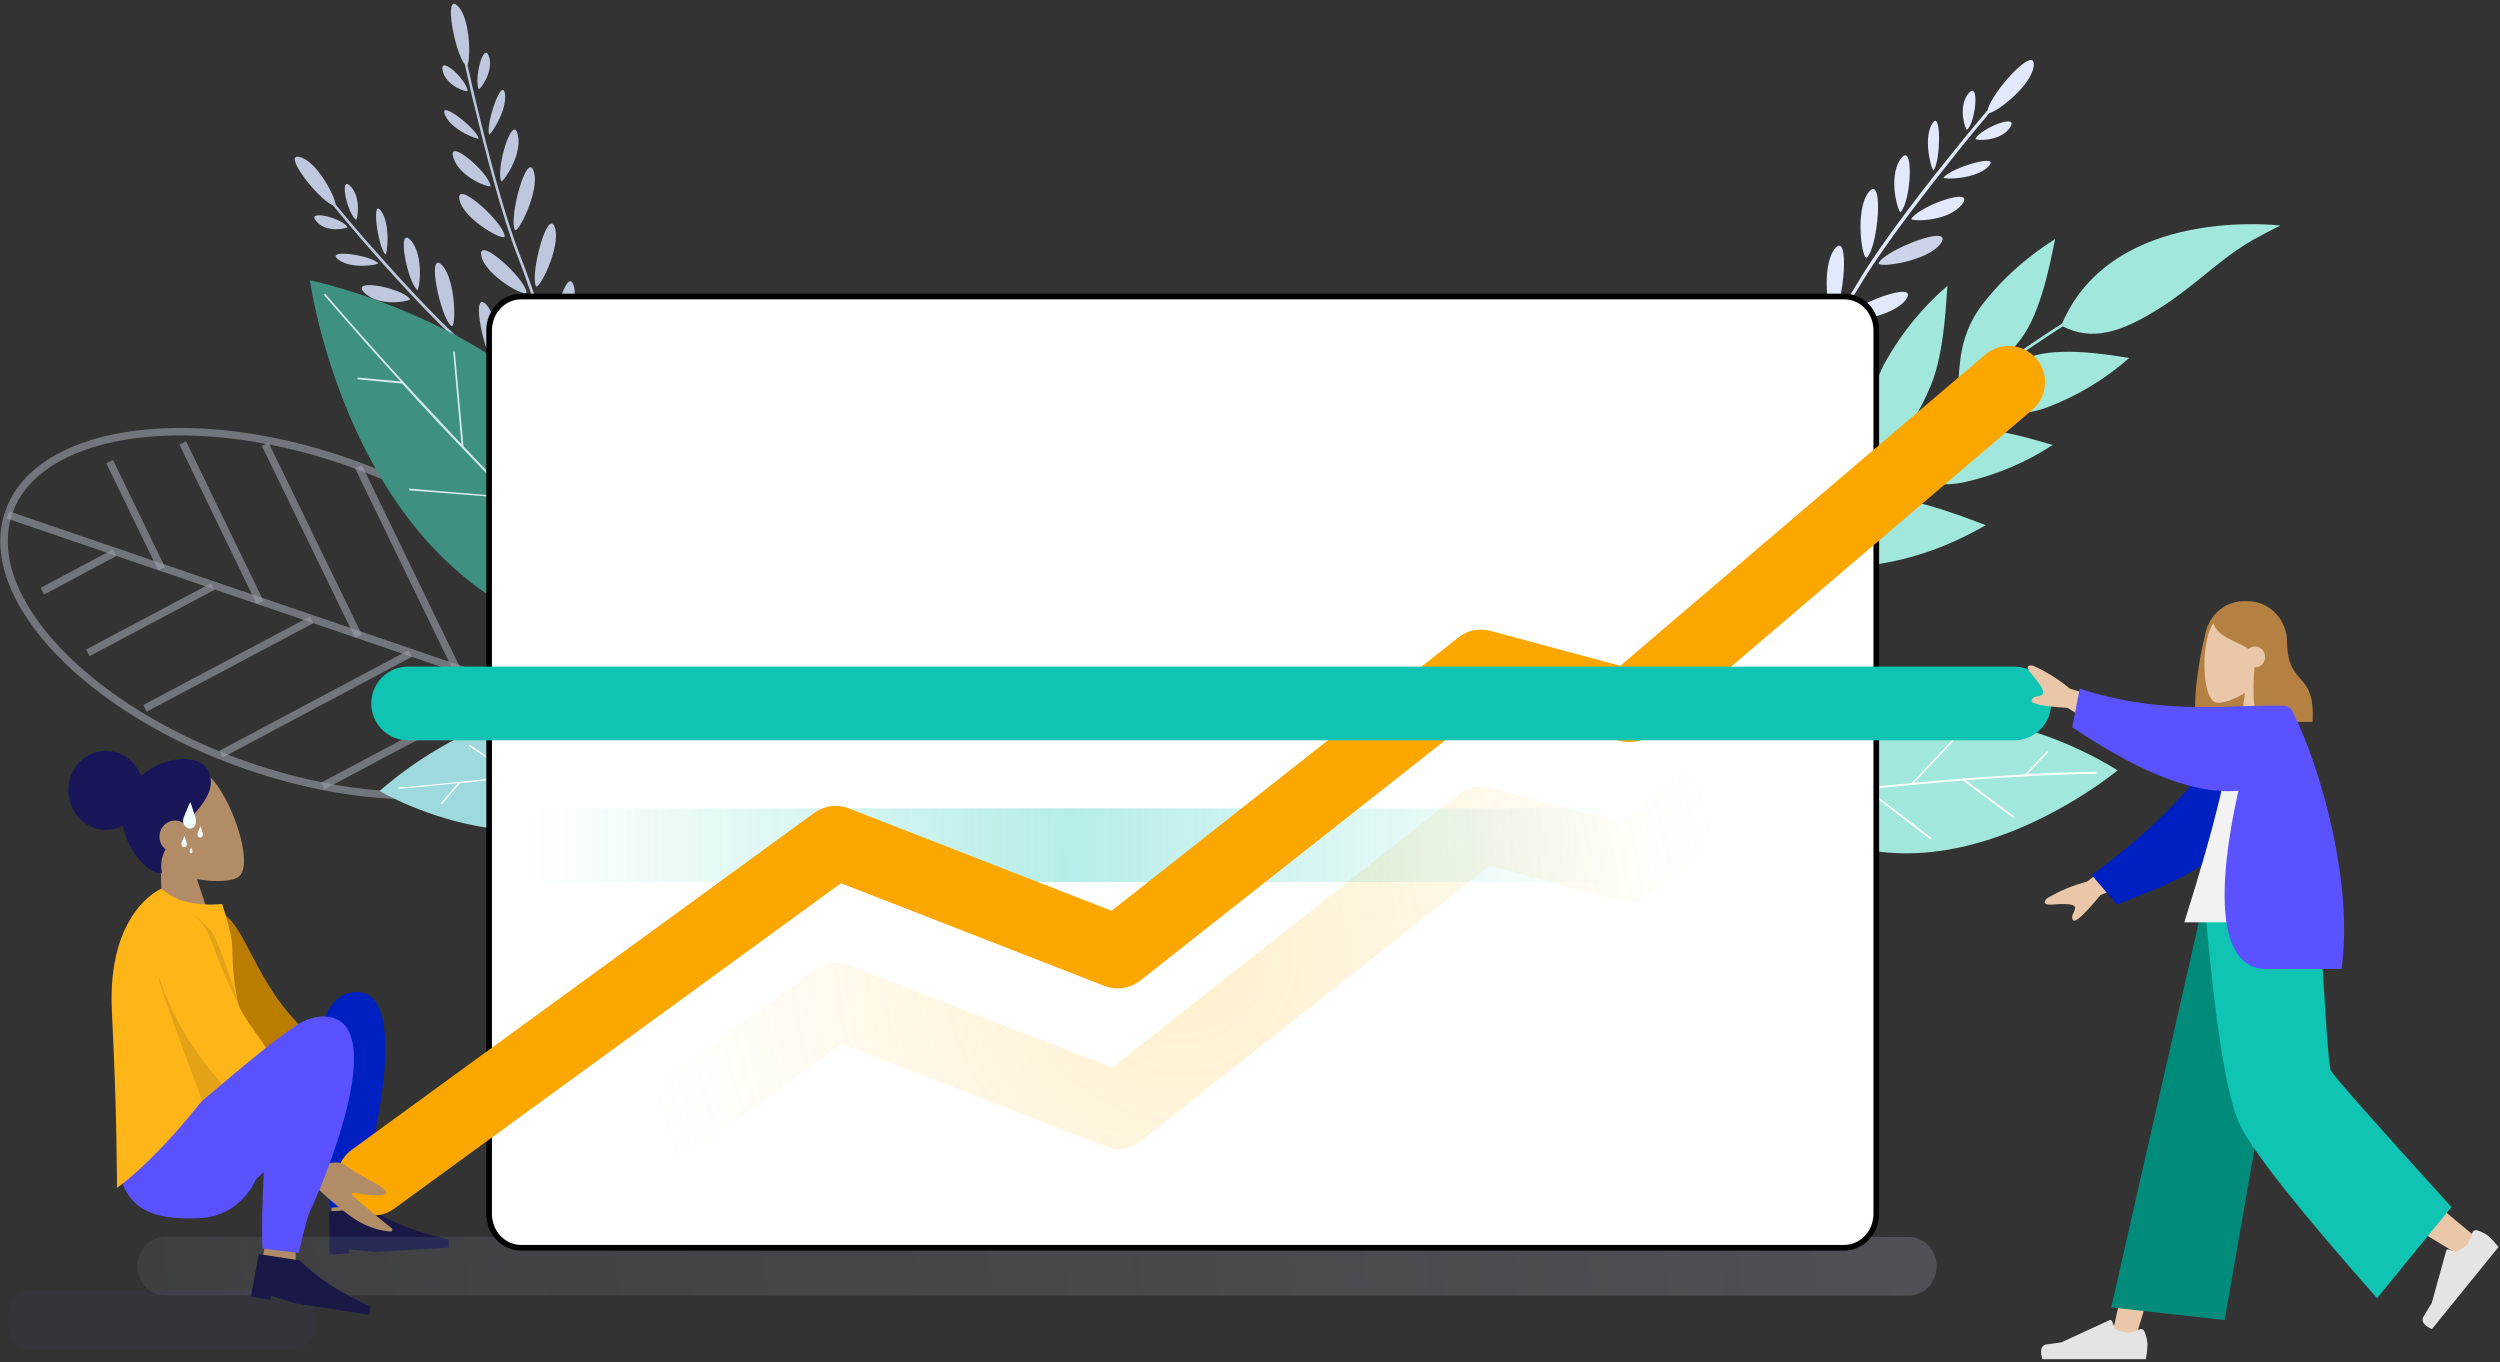 <svg width="635" height="346" viewBox="0 0 635 346" fill="none" xmlns="http://www.w3.org/2000/svg">
<rect x="0" y="0" width="635" height="346" fill="#333333" stroke="none"/>
<path d="M84.825 312.4L93.312 309.659L90.977 301.721L83.812 304.027L84.825 312.4Z" fill="#B28B67"/>
<path fill-rule="evenodd" clip-rule="evenodd" d="M83.714 318.634L83.633 307.669L94.078 307.074C99.22 310.436 105.841 313.012 113.941 314.803L114.051 316.889L95.153 317.984L88.633 317.319L88.691 318.359L83.714 318.634Z" fill="#191847"/>
<path d="M83.902 306.78C82.751 301.317 81.194 289.772 80.329 277.897C79.465 266.022 81.6 253.576 88.974 252.136C105.403 248.894 94.28 292.789 93.181 296.39C92.666 298.131 92.317 304.739 92.226 306.119C88.744 306.42 88.229 306.419 83.902 306.78Z" fill="#0020C2"/>
<path d="M477.206 66.768C476.413 68.239 489.705 66.488 492.967 61.791C496.482 56.629 478.983 63.356 477.206 66.768Z" fill="url(#paint0_linear_3009_43050)"/>
<path d="M468.409 80.976C467.616 82.476 480.908 80.701 484.17 76.004C487.685 70.821 470.167 77.549 468.409 80.976Z" fill="url(#paint1_linear_3009_43050)"/>
<path d="M458.987 94.872C458.194 96.373 471.486 94.597 474.748 89.895C478.263 84.738 460.745 91.481 458.987 94.872Z" fill="url(#paint2_linear_3009_43050)"/>
<path d="M448.776 108.488C447.983 109.963 461.275 108.212 464.537 103.515C468.138 98.373 450.534 104.986 448.776 108.488Z" fill="url(#paint3_linear_3009_43050)"/>
<path d="M504.844 27.978C502.38 30.924 499.652 34.151 497.011 37.482C490.234 45.776 477.998 61.348 471.66 72.127C460.747 90.635 437.153 119.858 436.891 120.148L437.507 120.704C437.769 120.423 461.358 91.126 472.372 72.603C478.71 61.913 490.86 46.526 497.46 38.233C500.278 34.731 502.919 31.51 505.293 28.728C507.409 28.358 515.857 21.82 516.56 16.843C517.257 10.836 505.813 23.451 504.844 27.978Z" fill="url(#paint4_linear_3009_43050)"/>
<path d="M485.478 55.62C485.13 56.17 494.553 56.541 498.244 52.024C502.295 47.051 487.326 52.304 485.478 55.62Z" fill="url(#paint5_linear_3009_43050)"/>
<path d="M493.662 45.115C493.4 45.575 501.586 45.665 505.02 42.349C508.626 38.662 495.425 42.629 493.662 45.115Z" fill="url(#paint6_linear_3009_43050)"/>
<path d="M501.769 35.255C501.593 35.715 507.93 36.085 510.486 32.489C513.213 28.527 503.087 32.584 501.769 35.255Z" fill="url(#paint7_linear_3009_43050)"/>
<path d="M474.206 65.382C472.973 66.487 471.039 53.222 474.645 48.8C478.614 44.008 477.028 62.806 474.206 65.382Z" fill="url(#paint8_linear_3009_43050)"/>
<path d="M465.614 79.759C464.382 80.865 462.443 67.594 466.053 63.172C469.912 58.38 468.408 77.088 465.614 79.759Z" fill="url(#paint9_linear_3009_43050)"/>
<path d="M455.911 93.856C454.679 94.961 452.74 81.696 456.35 77.274C460.31 72.387 458.724 91.185 455.911 93.856Z" fill="url(#paint10_linear_3009_43050)"/>
<path d="M445.872 107.217C444.64 108.323 442.7 95.057 446.311 90.635C450.185 85.748 448.69 104.546 445.872 107.217Z" fill="url(#paint11_linear_3009_43050)"/>
<path d="M482.752 53.869C482.313 54.329 479.409 45.391 482.666 40.508C486.272 35.256 485.479 51.103 482.752 53.869Z" fill="url(#paint12_linear_3009_43050)"/>
<path d="M491.12 43.268C490.767 43.639 488.388 35.715 490.681 31.568C493.145 27.051 492.968 40.957 491.12 43.268Z" fill="url(#paint13_linear_3009_43050)"/>
<path d="M499.651 32.953C499.298 33.323 497.187 27.241 499.914 23.834C502.909 20.047 501.848 31.012 499.651 32.953Z" fill="url(#paint14_linear_3009_43050)"/>
<path d="M114.633 82.8C115.865 83.721 115.87 71.005 112.245 67.318C108.209 63.357 111.906 80.774 114.633 82.8Z" fill="url(#paint15_linear_3009_43050)"/>
<path d="M125.813 92.75C127.045 93.675 127.045 80.955 123.425 77.273C119.389 73.401 123.086 90.724 125.813 92.75Z" fill="url(#paint16_linear_3009_43050)"/>
<path d="M136.643 103.35C137.875 104.27 137.875 91.555 134.255 87.843C130.214 83.906 133.916 101.319 136.643 103.35Z" fill="url(#paint17_linear_3009_43050)"/>
<path d="M84.526 52.118C86.728 54.79 89.192 57.736 91.747 60.687C98.085 68.061 110.054 81.421 118.593 88.79C133.208 101.32 155.565 127.031 155.846 127.306L156.377 126.846C156.109 126.571 133.752 100.77 119.052 88.239C110.584 80.976 98.811 67.69 92.449 60.502C89.722 57.371 87.344 54.5 85.233 51.934C85.142 49.908 80.567 41.154 76.34 39.953C71.234 38.297 80.743 50.643 84.526 52.118Z" fill="url(#paint18_linear_3009_43050)"/>
<path d="M106.003 73.676C106.442 74.046 107.851 65.172 104.417 61.146C100.634 56.814 103.362 71.47 106.003 73.676Z" fill="url(#paint19_linear_3009_43050)"/>
<path d="M97.911 64.648C98.26 65.018 99.316 57.185 96.851 53.683C94.215 49.812 95.972 62.807 97.911 64.648Z" fill="url(#paint20_linear_3009_43050)"/>
<path d="M90.427 55.804C90.78 56.079 91.836 50.091 89.018 47.3C86.028 44.284 88.225 54.328 90.427 55.804Z" fill="url(#paint21_linear_3009_43050)"/>
<path d="M113.142 85.477C114.021 86.768 102.315 87.043 98.881 83.081C95.18 78.744 111.203 82.431 113.142 85.477Z" fill="url(#paint22_linear_3009_43050)"/>
<path d="M124.495 95.331C125.374 96.622 113.668 96.897 110.234 92.935C106.537 88.698 122.47 92.385 124.495 95.331Z" fill="url(#paint23_linear_3009_43050)"/>
<path d="M135.405 106.02C136.284 107.311 124.578 107.586 121.149 103.624C117.438 99.382 133.471 103.069 135.405 106.02Z" fill="url(#paint24_linear_3009_43050)"/>
<path d="M104.162 75.973C104.516 76.433 96.415 78.184 92.633 74.407C88.583 70.47 102.161 73.126 104.162 75.973Z" fill="url(#paint25_linear_3009_43050)"/>
<path d="M96.066 66.858C96.328 67.228 89.284 68.519 85.94 65.938C82.33 63.081 94.303 64.832 96.066 66.858Z" fill="url(#paint26_linear_3009_43050)"/>
<path d="M88.23 57.645C88.493 58.015 82.948 59.305 80.393 56.264C77.489 53.038 86.821 55.344 88.23 57.645Z" fill="url(#paint27_linear_3009_43050)"/>
<path d="M130.75 58.38C131.361 59.766 137.174 48.616 135.588 43.548C133.831 38.111 129.25 55.159 130.75 58.38Z" fill="url(#paint28_linear_3009_43050)"/>
<path d="M136.111 72.666C136.728 74.047 142.535 62.897 140.95 57.83C139.192 52.392 134.631 69.44 136.111 72.666Z" fill="url(#paint29_linear_3009_43050)"/>
<path d="M140.866 87.313C141.482 88.699 147.29 77.549 145.704 72.482C143.946 67.044 139.371 84.182 140.866 87.313Z" fill="url(#paint30_linear_3009_43050)"/>
<path d="M118.074 16.367C118.862 19.868 119.654 23.645 120.624 27.422C122.912 37.006 127.401 54.788 131.609 65.478C138.825 83.721 146.926 117.446 147.012 117.816L147.718 117.631C147.628 117.261 139.532 83.446 132.225 65.198C127.998 54.603 123.599 37.096 121.307 27.607C120.352 23.555 119.459 19.773 118.757 16.552C119.549 14.706 119.459 4.662 116.292 1.545C112.615 -2.246 115.432 13.23 118.074 16.367Z" fill="url(#paint31_linear_3009_43050)"/>
<path d="M127.311 46.036C127.573 46.591 132.765 39.493 131.533 34.24C130.214 28.528 125.902 42.809 127.311 46.036Z" fill="url(#paint32_linear_3009_43050)"/>
<path d="M124.23 34.149C124.402 34.609 128.806 28.252 128.276 23.92C127.573 19.128 123.347 31.478 124.23 34.149Z" fill="url(#paint33_linear_3009_43050)"/>
<path d="M121.592 22.63C121.764 23 125.466 18.298 124.229 14.431C122.825 10.189 120.36 20.233 121.592 22.63Z" fill="url(#paint34_linear_3009_43050)"/>
<path d="M128.191 59.967C128.368 61.532 117.98 56 116.729 50.843C115.425 45.205 127.838 56.355 128.191 59.967Z" fill="url(#paint35_linear_3009_43050)"/>
<path d="M133.737 74.233C133.914 75.798 123.526 70.271 122.275 65.109C120.976 59.466 133.384 70.636 133.737 74.233Z" fill="url(#paint36_linear_3009_43050)"/>
<path d="M138.579 89.159C138.751 90.724 128.368 85.197 127.116 80.035C125.727 74.417 138.135 85.562 138.579 89.159Z" fill="url(#paint37_linear_3009_43050)"/>
<path d="M124.606 47.232C124.697 47.882 116.859 45.301 115.188 40.139C113.315 34.611 124.057 43.64 124.606 47.232Z" fill="url(#paint38_linear_3009_43050)"/>
<path d="M121.594 35.16C121.68 35.62 114.817 33.224 113.054 29.262C111.206 25.026 120.887 32.489 121.594 35.16Z" fill="url(#paint39_linear_3009_43050)"/>
<path d="M118.772 23.09C118.772 23.55 113.404 21.985 112.434 18.023C111.465 13.691 118.595 20.329 118.772 23.09Z" fill="url(#paint40_linear_3009_43050)"/>
<g opacity="0.6">
<path opacity="0.6" d="M148.794 180.959C155.481 159.529 128.047 130.937 87.518 117.066C46.988 103.195 8.713 109.347 2.027 130.777C-4.66 152.206 22.774 180.798 63.303 194.67C103.833 208.541 142.108 202.388 148.794 180.959Z" stroke="url(#paint41_linear_3009_43050)" stroke-width="1.901" stroke-miterlimit="10"/>
<path opacity="0.6" d="M2.055 130.807L148.793 180.934" stroke="url(#paint42_linear_3009_43050)" stroke-width="1.901" stroke-miterlimit="10"/>
<path opacity="0.6" d="M10.766 150.155L29.082 140.391" stroke="url(#paint43_linear_3009_43050)" stroke-width="1.901" stroke-miterlimit="10"/>
<path opacity="0.6" d="M22.297 165.821L54.072 148.959" stroke="url(#paint44_linear_3009_43050)" stroke-width="1.901" stroke-miterlimit="10"/>
<path opacity="0.6" d="M36.82 179.917L79.16 157.438" stroke="url(#paint45_linear_3009_43050)" stroke-width="1.901" stroke-miterlimit="10"/>
<path opacity="0.6" d="M56.188 191.523L104.158 166.012" stroke="url(#paint46_linear_3009_43050)" stroke-width="1.901" stroke-miterlimit="10"/>
<path opacity="0.6" d="M81.977 199.635L129.159 174.574" stroke="url(#paint47_linear_3009_43050)" stroke-width="1.901" stroke-miterlimit="10"/>
<path opacity="0.6" d="M27.844 117.26L41.05 144.442" stroke="url(#paint48_linear_3009_43050)" stroke-width="1.901" stroke-miterlimit="10"/>
<path opacity="0.6" d="M46.414 112.488L66.043 153.006" stroke="url(#paint49_linear_3009_43050)" stroke-width="1.901" stroke-miterlimit="10"/>
<path opacity="0.6" d="M67.359 112.84L91.039 161.581" stroke="url(#paint50_linear_3009_43050)" stroke-width="1.901" stroke-miterlimit="10"/>
<path opacity="0.6" d="M91.047 118.551L116.049 170.073" stroke="url(#paint51_linear_3009_43050)" stroke-width="1.901" stroke-miterlimit="10"/>
<path opacity="0.6" d="M141.481 179.018L121.422 137.645" stroke="url(#paint52_linear_3009_43050)" stroke-width="1.901" stroke-miterlimit="10"/>
</g>
<path d="M78.719 71.191C78.719 71.191 91.394 164.347 168.241 163.887C167.887 89.249 78.719 71.191 78.719 71.191Z" fill="#3E9081"/>
<path d="M102.158 97.451L90.805 96.346V95.886L101.718 96.886C89.482 83.435 82.352 74.957 82.266 74.877L82.619 74.602C82.705 74.692 91.331 84.921 105.945 100.768C109.288 104.36 113.076 108.416 117.212 112.838L115.101 89.328H115.531L117.732 113.373C125.914 122.037 135.685 131.992 146.689 142.771L144.301 107.571H144.746L147.134 143.231C153.295 149.234 159.809 155.487 166.586 161.845L166.324 162.21C162.718 158.803 159.107 155.392 155.673 152.075L124.605 149.694V149.234L155.239 151.735C145.997 142.891 137.457 134.413 129.801 126.584L103.92 124.553V124.093L129.357 126.214C119.939 116.54 111.844 108.061 105.592 101.243C104.422 99.938 103.28 98.647 102.158 97.451Z" fill="#D3EAED"/>
<path d="M96.422 200.928C96.422 200.928 145.19 229.77 174.147 189.778C138.747 161.585 96.422 200.928 96.422 200.928Z" fill="#9ED9DD"/>
<path d="M101.172 200.378V200.027C101.258 200.027 109.091 199.472 121.943 198.027C124.498 197.746 127.311 197.381 130.392 197.026L119.039 189.473L119.216 189.103L130.922 196.936C137.083 196.106 144.213 195.09 152.046 193.8L137.24 183.48L137.417 183.205L152.557 193.71C159.244 192.604 166.379 191.314 173.858 189.838L173.949 190.208C170.864 190.853 167.874 191.404 164.875 191.959L155.194 203.199L154.931 202.924L164.258 192.049C156.249 193.525 148.856 194.725 142.079 195.736L131.514 208.176L131.251 207.901L141.548 195.736C133.802 196.841 127.115 197.761 121.833 198.407C120.072 198.593 118.399 198.779 116.813 198.962L112.19 204.339L111.927 204.064L116.331 198.902C106.894 199.912 101.258 200.378 101.172 200.378Z" fill="white"/>
<path d="M435.923 142.877V143.617L431.434 143.707L432.136 145.828C433.812 144.998 440.852 141.126 450.285 135.139C450.901 129.636 447.643 121.132 453.628 110.718C459.789 100.033 467.536 93.58 469.03 92.21C468.768 94.606 468.591 109.162 465.066 117.456C462.516 123.353 460.051 127.405 457.764 130.081L458.289 129.801C462.588 126.855 467.268 123.538 471.848 119.942L475.808 116.906C476.424 111.193 472.99 102.529 478.974 91.75C483.095 84.456 488.398 77.969 494.644 72.581C494.382 75.082 494.028 89.168 490.508 97.737C487.604 104.65 484.61 109.162 482.059 112.204C487.428 108.152 492.357 104.37 496.932 100.964C498.164 95.341 496.407 86.497 503.709 77.098C511.456 67.144 520.258 61.897 522.02 60.696C521.404 63.092 519.203 77.203 514.188 84.837C511.9 88.338 508.027 92.21 504.416 95.436C511.9 89.999 518.324 85.667 523.783 82.165C536.721 52.032 579.237 57.285 579.237 57.285C579.237 57.285 572.899 60.326 569.208 62.817C562.956 66.869 556.179 73.507 548.671 78.204C538.374 84.746 531.243 86.587 523.936 82.901C519.637 85.667 513.638 89.629 505.013 95.801C508.886 93.5 513.285 91.299 516.896 90.274C525.345 87.968 538.464 90.644 540.838 90.919C534.67 96.343 527.635 100.582 520.057 103.44C509.23 107.496 502.009 102.519 496.655 101.784C492.428 104.915 487.767 108.417 482.484 112.469C485.918 110.903 490.933 109.432 497.801 108.877C506.513 108.142 519.102 112.469 521.39 113.024C514.568 117.47 507.065 120.65 499.21 122.423C487.853 124.924 481.338 118.736 476.147 117.356C474.824 118.356 473.592 119.357 472.183 120.392C468.4 123.343 464.613 126.11 461.007 128.596C464.703 127.395 469.718 126.475 476.233 126.29C486.535 125.924 501.761 132.557 504.411 133.388C502.209 134.583 491.912 140.851 477.828 143.152C463.92 145.458 456.613 137.259 450.452 135.599C439.801 142.417 432.054 146.378 431.968 146.468L431.615 146.654L430.383 142.787L435.923 142.877Z" fill="#A1E7DC"/>
<path d="M537.856 195.675C537.856 195.675 484.426 160.109 449.375 203.413C487.86 237.418 537.856 195.675 537.856 195.675Z" fill="#A1E7DC"/>
<path d="M532.476 196.026V196.526C532.39 196.526 523.497 196.616 508.887 197.527C506.069 197.712 502.812 197.897 499.292 198.172L511.614 207.386L511.352 207.756L498.585 198.252C491.632 198.802 483.445 199.543 474.466 200.463L490.667 212.903L490.399 213.269L473.85 200.553C466.28 201.383 458.089 202.399 449.559 203.594L449.469 203.134C452.99 202.674 456.423 202.214 459.766 201.754L471.3 189.683L471.563 189.958L460.382 201.658C469.456 200.463 477.991 199.543 485.561 198.897L498.237 185.441L498.499 185.722L486.177 198.802C494.98 197.972 502.55 197.422 508.625 197.051C510.65 196.961 512.589 196.776 514.356 196.686L519.992 190.789L520.254 191.064L514.972 196.591C526.062 196.026 532.476 196.026 532.476 196.026Z" fill="white"/>
<path opacity="0.3" d="M484.775 329.083H42.009C40.119 329.083 38.306 328.296 36.97 326.897C35.634 325.497 34.883 323.599 34.883 321.62C34.883 319.64 35.634 317.742 36.97 316.342C38.306 314.943 40.119 314.156 42.009 314.156H484.775C486.665 314.156 488.477 314.943 489.814 316.342C491.15 317.742 491.901 319.64 491.901 321.62C491.901 323.599 491.15 325.497 489.814 326.897C488.477 328.296 486.665 329.083 484.775 329.083Z" fill="url(#paint53_linear_3009_43050)"/>
<path opacity="0.3" d="M75.129 342.745H7.195C4.377 342.745 2.008 339.413 2.008 335.242C2.008 331.17 4.315 327.738 7.195 327.738H75.129C77.951 327.738 80.32 331.075 80.32 335.242C80.32 339.318 78.013 342.745 75.129 342.745Z" fill="url(#paint54_linear_3009_43050)"/>
<path opacity="0.3" d="M525.365 344.395H432.056C430.166 344.395 428.353 343.609 427.017 342.209C425.68 340.81 424.93 338.911 424.93 336.932C424.93 334.953 425.68 333.054 427.017 331.655C428.353 330.255 430.166 329.469 432.056 329.469H525.365C527.255 329.469 529.067 330.255 530.403 331.655C531.74 333.054 532.491 334.953 532.491 336.932C532.491 338.911 531.74 340.81 530.403 342.209C529.067 343.609 527.255 344.395 525.365 344.395Z" fill="url(#paint55_linear_3009_43050)"/>
<path d="M468.319 316.937H468.314L132.416 316.937L132.414 316.937C131.345 316.941 130.284 316.723 129.294 316.296C128.303 315.868 127.401 315.238 126.639 314.441C125.878 313.644 125.273 312.696 124.861 311.65L124.194 311.912L124.861 311.649C124.448 310.603 124.237 309.48 124.24 308.347V308.345L124.24 83.887L124.24 83.886C124.239 82.754 124.452 81.633 124.866 80.589C125.279 79.545 125.885 78.599 126.646 77.803C127.407 77.008 128.308 76.381 129.298 75.954C130.287 75.528 131.346 75.311 132.414 75.314H132.416L468.405 75.314L468.408 75.314C469.476 75.311 470.536 75.528 471.526 75.956C472.516 76.383 473.418 77.012 474.179 77.808L474.697 77.314L474.179 77.808C474.94 78.605 475.544 79.553 475.957 80.599C476.369 81.645 476.58 82.767 476.577 83.9V83.902V308.435C476.545 310.72 475.653 312.894 474.103 314.484C472.554 316.074 470.474 316.952 468.319 316.937Z" fill="white" stroke="black" stroke-width="1.433"/>
<path opacity="0.2" d="M477.293 153.006L411.642 208.945L378.53 200.026C377.174 199.672 375.761 199.637 374.391 199.923C373.021 200.209 371.728 200.81 370.606 201.682L282.493 271.137L215.596 245.156C214.19 244.62 212.683 244.441 211.199 244.633C209.715 244.825 208.295 245.383 207.056 246.262L123.609 306.983V330.758L213.747 265.15L280.822 291.226C282.294 291.808 283.883 291.986 285.439 291.745C286.996 291.503 288.467 290.849 289.715 289.846L378.353 219.91L411.714 228.844C413.121 229.222 414.593 229.253 416.014 228.933C417.434 228.614 418.765 227.953 419.9 227.003L477.47 177.982V153.006H477.293Z" fill="url(#paint56_radial_3009_43050)"/>
<path d="M44.089 196.065C43.971 196.342 43.893 196.635 43.859 196.936C43.859 197.226 43.998 197.566 44.275 197.616C44.41 197.647 44.551 197.631 44.677 197.57C44.802 197.508 44.904 197.405 44.967 197.276C45.028 197.146 45.056 197.001 45.047 196.856C45.039 196.712 44.995 196.572 44.92 196.45C44.865 196.27 44.775 196.104 44.656 195.962C44.536 195.82 44.391 195.705 44.227 195.625C44.167 195.767 44.121 195.914 44.089 196.065Z" fill="#EFFDFE"/>
<path fill-rule="evenodd" clip-rule="evenodd" d="M52.964 196.964C58.881 202.356 64.679 219.684 60.634 222.675C59.025 223.865 54.788 224.176 50.031 223.285L56.445 242.689L41.387 244.044L40.842 219.934C36.859 217.638 33.492 214.226 32.116 209.429C28.167 195.693 47.056 191.571 52.964 196.964Z" fill="#B28B67"/>
<path fill-rule="evenodd" clip-rule="evenodd" d="M23.483 191.372C25.863 190.428 28.504 190.513 30.824 191.608C33.145 192.702 34.955 194.717 35.858 197.209L35.81 197.079C42.076 191.577 52.526 190.942 53.505 197.58C54.126 201.837 50.482 205.533 46.962 209.34C46.422 208.881 45.776 208.58 45.09 208.466C44.403 208.351 43.7 208.429 43.051 208.69C42.082 209.06 41.294 209.819 40.859 210.798C40.423 211.777 40.377 212.897 40.73 213.912C40.99 214.635 41.449 215.261 42.048 215.713C41.022 217.518 40.694 219.665 41.131 221.715C38.805 222.636 32.467 216.983 31.254 209.71C30.943 209.877 30.624 210.027 30.299 210.16C27.923 211.09 25.293 210.998 22.983 209.902C20.672 208.807 18.87 206.799 17.969 204.316C17.069 201.833 17.143 199.078 18.176 196.652C19.209 194.227 21.117 192.328 23.483 191.372Z" fill="#181658"/>
<path d="M48.327 203.727C47.72 204.912 47.233 206.253 46.846 207.188C46.639 207.525 46.519 207.911 46.496 208.311C46.474 208.71 46.55 209.109 46.718 209.469C47.104 210.134 47.878 210.675 48.628 210.404C49.402 210.269 49.788 209.334 49.788 208.529C49.788 207.723 49.402 206.923 49.144 206.118C48.913 205.306 48.64 204.508 48.327 203.727Z" fill="#EFFDFE"/>
<path d="M46.859 212.326C46.601 212.826 46.382 213.402 46.229 213.802C46.141 213.945 46.09 214.109 46.08 214.279C46.07 214.449 46.101 214.619 46.171 214.772C46.248 214.925 46.37 215.047 46.519 215.12C46.669 215.192 46.837 215.211 46.998 215.172C47.322 215.117 47.475 214.717 47.475 214.372C47.432 214.026 47.339 213.688 47.198 213.372C47.104 213.017 46.991 212.668 46.859 212.326Z" fill="#EFFDFE"/>
<path d="M50.922 209.846C50.664 210.346 50.444 210.921 50.291 211.346C50.203 211.488 50.151 211.652 50.142 211.822C50.133 211.991 50.166 212.16 50.239 212.312C50.313 212.466 50.434 212.589 50.583 212.661C50.732 212.734 50.9 212.752 51.06 212.712C51.385 212.657 51.538 212.257 51.538 211.917C51.497 211.56 51.404 211.213 51.261 210.886C51.166 210.533 51.053 210.186 50.922 209.846Z" fill="#EFFDFE"/>
<path d="M66.227 322.609H75.105V314.301H67.621L66.227 322.609Z" fill="#B28B67"/>
<path d="M49.085 233.394C61.249 225.35 60.906 244.324 75.257 259.515C81.366 266.018 80.511 284.256 76.294 280.414C74.45 278.734 73.123 277.413 70.935 275.552C69.502 274.287 67.477 272.846 66.092 271.465C60.198 265.732 55.148 259.116 51.105 251.832C49.195 248.33 47.413 244.564 46.84 240.602C46.668 239.161 46.549 237.661 47.012 236.28C47.475 234.899 48.282 234.474 49.085 233.394Z" fill="#BA7D00"/>
<path d="M37.315 304.766C26.654 299.068 30.012 284.917 31.33 274.613C31.502 265.609 32.371 260.056 31.33 255.254C30.375 250.692 31.158 246.005 32.285 241.503C33.413 237.001 35.514 233.455 37.935 229.673C38.8 228.293 39.607 226.792 40.877 225.771C41.914 226.312 44.421 228.503 46.929 228.953C50.04 229.712 53.248 229.935 56.428 229.613C56.428 229.613 58.916 237.001 58.974 240.183C59.093 245.345 59.38 250.572 60.703 255.494C61.281 257.535 62.03 259.576 62.494 261.682C62.914 263.494 63.221 265.332 63.415 267.185C63.817 270.246 64.223 273.427 63.893 276.494C63.721 277.994 63.377 279.495 63.492 280.996C63.606 282.316 64.127 283.577 64.127 284.897C64.184 288.399 60.898 290.845 58.014 292.586C51.332 296.627 44.235 301.279 37.315 304.766Z" fill="#FDB518"/>
<path d="M41.767 233.041C54.734 226.498 52.274 245.351 64.821 262.169C70.184 269.372 74.506 278.081 78.022 286.679C78.886 288.845 79.521 291.066 81.656 291.847C82.172 292.027 82.864 292.387 82.635 292.847C82.578 293.027 82.463 293.087 82.287 293.207C79.865 295.068 77.51 296.929 75.084 298.71C74.607 298.209 75.314 297.449 75.371 296.789C75.317 296.283 75.091 295.815 74.736 295.468C70.991 291.146 67.185 287.36 63.44 282.963C61.769 281.042 60.613 279.601 58.664 277.5C57.158 276.014 55.723 274.45 54.366 272.813C49.123 266.44 44.835 259.271 41.647 251.549C40.152 247.887 38.782 243.861 38.653 239.839C38.543 238.386 38.76 236.926 39.288 235.577C39.976 234.357 40.898 233.996 41.767 233.041Z" fill="#FDB518"/>
<path d="M46.947 283.017C49.865 281.392 64.647 267.631 75.044 260.603C82.686 255.435 85.666 260.723 85.838 262.944C87.524 288.365 74.485 290.706 65.096 299.419C62.512 305.007 57.454 309.274 50.037 309.454C39.53 309.754 32.222 307.833 30.03 296.893C27.838 285.954 37.614 288.125 46.947 283.017Z" fill="#5A52FF"/>
<path fill-rule="evenodd" clip-rule="evenodd" d="M56.446 275.408L51.355 279.56C38.489 245.305 39.487 245.715 39.487 245.715C44.072 259.431 49.163 267.124 56.446 275.408Z" fill="black" fill-opacity="0.1"/>
<path fill-rule="evenodd" clip-rule="evenodd" d="M49.461 232.541C49.461 232.541 53.664 235.998 54.352 237.568C57.146 243.926 57.743 246.287 57.743 246.287C60.236 253.055 61.033 256.041 61.033 256.041C52.456 239.129 54.872 237.893 49.461 232.541Z" fill="black" fill-opacity="0.1"/>
<path d="M48.562 215.203C48.424 215.473 48.314 215.783 48.223 215.998C48.18 216.073 48.154 216.158 48.149 216.245C48.144 216.332 48.16 216.419 48.194 216.499C48.235 216.581 48.301 216.646 48.382 216.685C48.462 216.724 48.552 216.734 48.639 216.714C48.815 216.684 48.901 216.469 48.901 216.284C48.881 216.091 48.831 215.904 48.753 215.728C48.7 215.549 48.636 215.374 48.562 215.203Z" fill="#EFFDFE"/>
<path fill-rule="evenodd" clip-rule="evenodd" d="M63.742 329.312L65.758 318.547L76.107 320.143C80.504 324.511 86.5 328.423 94.094 331.878L93.802 333.939L75.076 331.082L68.819 329.081L68.671 330.117L63.742 329.312Z" fill="#191847"/>
<path d="M40.9 225.771C40.9 225.771 27.107 231.484 28.425 257.05C29.743 282.616 29.709 301.715 29.709 301.715C29.709 301.715 38.712 295.602 51.359 279.53C51.359 279.53 42.471 266.424 40.981 256.055C39.491 245.685 40.9 225.771 40.9 225.771Z" fill="#FDB518"/>
<path opacity="0.3" fill-rule="evenodd" clip-rule="evenodd" d="M129.375 214.66C129.375 209.488 133.568 205.295 138.74 205.295H441.518C446.69 205.295 450.883 209.488 450.883 214.66C450.883 219.832 446.69 224.025 441.518 224.025H138.74C133.568 224.025 129.375 219.832 129.375 214.66Z" fill="url(#paint57_radial_3009_43050)"/>
<path d="M94.742 299.52L212.256 213.918L283.897 241.84L376.155 169.138L413.833 179.273L510.218 97.082" stroke="#FBA700" stroke-width="18.431" stroke-linecap="round" stroke-linejoin="round"/>
<path d="M103.664 178.678H511.621" stroke="#0FC4B2" stroke-width="18.73" stroke-linecap="round" stroke-linejoin="round"/>
<path d="M69.328 287.539C74.343 294.387 68.398 287.205 73.232 293.437C78.065 299.67 81.766 303.287 88.162 308.269C92.938 311.93 96.582 312.531 99.175 312.831C99.267 312.829 99.358 312.8 99.434 312.746C99.511 312.693 99.572 312.617 99.608 312.528C99.644 312.439 99.655 312.341 99.639 312.245C99.624 312.15 99.582 312.061 99.519 311.99C96.983 309.989 91.682 305.748 89.375 303.407C89.338 303.373 89.313 303.329 89.302 303.279C89.291 303.229 89.295 303.178 89.314 303.131C89.334 303.084 89.366 303.045 89.408 303.019C89.45 302.993 89.498 302.982 89.547 302.986C92.083 303.347 100.904 304.727 97.212 301.786C95.717 300.585 93.119 299.44 90.469 297.819C87.297 295.898 87.011 294.458 82.282 295.778C79.689 290.976 79.168 282.968 73.232 277.495C67.295 272.023 69.328 287.539 69.328 287.539Z" fill="#B28B67"/>
<path d="M66.669 317.166C66.378 310.918 66.784 297.888 67.878 284.677C68.972 271.466 73.642 258.195 82.001 258.195C100.737 258.135 80.568 304.015 78.715 307.717C77.85 309.518 76.236 316.721 75.892 318.222C72.143 317.826 71.565 317.706 66.669 317.166Z" fill="#5A52FF"/>
<path fill-rule="evenodd" clip-rule="evenodd" d="M569.956 152.703C567.569 152.691 565.256 153.576 563.437 155.196C561.619 156.816 560.414 159.065 560.043 161.535C558.435 167.661 556.34 181.441 558.481 183.606H572.005V183.533C574.442 183.264 576.699 182.064 578.343 180.161C579.988 178.259 580.905 175.789 580.92 173.223V163.08C580.903 160.312 579.838 157.663 577.957 155.717C576.077 153.771 573.535 152.687 570.892 152.703H569.956Z" fill="#B58143"/>
<path fill-rule="evenodd" clip-rule="evenodd" d="M561.729 159.047C559.025 164.26 559.347 177.48 562.842 178.412C564.232 178.779 567.199 177.871 570.219 176.007L568.324 189.883H579.518L575.666 171.3C577.813 168.691 579.265 165.492 579.024 161.903C578.324 151.562 564.433 153.835 561.729 159.047Z" fill="#EAC7A8"/>
<path fill-rule="evenodd" clip-rule="evenodd" d="M570.662 153.191C565.261 153.191 563.556 155.789 562.109 158.001C563.194 161.855 567.402 162.426 571.145 164.831C571.459 164.554 571.833 164.361 572.234 164.269C572.635 164.176 573.051 164.186 573.447 164.298C573.844 164.41 574.209 164.621 574.511 164.912C574.813 165.203 575.043 165.567 575.182 165.972C575.321 166.376 575.364 166.81 575.309 167.236C575.253 167.662 575.1 168.068 574.863 168.419C574.625 168.77 574.31 169.055 573.945 169.251C573.579 169.447 573.174 169.548 572.763 169.544H572.643C572.132 175.274 572.339 181.821 573.871 183.372H587.395C588.153 169.827 580.869 175.069 580.869 162.33C580.415 161.873 579.985 161.416 579.56 161.025V160.646C577.229 155.676 574.263 153.191 570.662 153.191Z" fill="#B58143"/>
<path fill-rule="evenodd" clip-rule="evenodd" d="M580.458 229.908L557.571 289.855L542.222 340.537H536.148L560.556 229.914L580.458 229.908Z" fill="#EAC7A8"/>
<path fill-rule="evenodd" clip-rule="evenodd" d="M585.045 229.908C585.292 250.951 588.845 279.34 589.413 280.65C589.796 281.528 602.866 292.661 628.625 314.048L624.446 318.671C594.053 300.33 578.152 289.937 576.744 287.492C574.632 283.825 567.766 250.061 562.25 229.908H585.045Z" fill="#EAC7A8"/>
<path fill-rule="evenodd" clip-rule="evenodd" d="M629.203 312.503C630.228 312.823 631.197 313.314 632.073 313.958C632.992 314.811 633.844 315.74 634.622 316.736L617.705 337.592C615.535 336.634 614.856 335.511 615.667 334.225C616.476 332.938 617.137 331.856 617.653 330.99L621.344 317.673C621.381 317.552 621.462 317.45 621.568 317.388C621.675 317.327 621.8 317.311 621.918 317.343L623.881 317.986C624.959 317.531 625.936 316.85 626.752 315.984C627.327 315.133 627.735 314.17 627.951 313.152C628.02 312.904 628.178 312.694 628.393 312.567C628.608 312.44 628.861 312.406 629.099 312.473L629.203 312.503Z" fill="#E4E4E4"/>
<path fill-rule="evenodd" clip-rule="evenodd" d="M544.694 338.196C545.121 339.222 545.385 340.314 545.474 341.43C545.433 342.71 545.293 343.985 545.055 345.242H518.753C518.072 342.901 518.466 341.639 519.936 341.454C521.405 341.27 522.628 341.101 523.604 340.949L535.831 335.31C535.886 335.284 535.947 335.269 536.008 335.268C536.069 335.266 536.129 335.277 536.187 335.3C536.244 335.323 536.296 335.357 536.34 335.401C536.384 335.445 536.42 335.498 536.445 335.556L537.231 337.528C538.263 338.091 539.394 338.426 540.555 338.514C541.557 338.428 542.532 338.133 543.425 337.649C543.65 337.542 543.906 337.531 544.138 337.62C544.37 337.709 544.559 337.89 544.665 338.123L544.694 338.196Z" fill="#E4E4E4"/>
<path fill-rule="evenodd" clip-rule="evenodd" d="M565.063 335.312L536.258 332.078L559.483 229.908H583.437L565.063 335.312Z" fill="#008B7B"/>
<path fill-rule="evenodd" clip-rule="evenodd" d="M622.673 306.587L603.77 329.745C583.871 307.236 572.26 292.55 568.938 285.688C565.616 278.827 562.645 260.233 560.023 229.908H589.064C590.502 256.59 591.474 270.55 591.98 271.789C592.485 273.027 602.716 284.626 622.673 306.587Z" fill="#0FC4B2"/>
<path fill-rule="evenodd" clip-rule="evenodd" d="M544.957 212.639L530.084 223.942C526.547 224.858 523.144 226.274 519.97 228.15C519.333 228.751 518.558 229.954 521.21 229.761C523.862 229.569 526.657 229.455 527.025 230.363C527.392 231.27 525.785 232.419 526.525 233.681C527.019 234.523 529.35 232.413 533.517 227.35L548.247 221.056L544.957 212.639ZM515.889 171.065C517.651 173.133 519.407 175.388 518.908 176.254C518.409 177.119 516.577 176.464 516.038 177.835C515.69 178.749 518.722 179.404 525.136 179.801L538.878 188.17L543.39 180.39L525.716 174.901C522.871 172.525 519.731 170.566 516.382 169.075C515.538 168.895 514.132 168.991 515.889 171.053V171.065Z" fill="#EAC7A8"/>
<path fill-rule="evenodd" clip-rule="evenodd" d="M568.067 182.18C559.961 197.811 548.251 209.794 531.266 222.251L537.695 229.748C556.638 222.461 566.666 218.06 571.562 203.294C572.797 199.585 573.658 187.771 574.398 181.555L568.067 182.18Z" fill="#0020C2"/>
<path fill-rule="evenodd" clip-rule="evenodd" d="M590.716 234.279H554.805C562.941 208.608 567.097 190.99 567.273 181.427C567.273 180.94 568.151 180.08 568.535 180.225C571.348 181.026 574.362 180.718 577.576 179.299C586.089 193.397 589.034 210.832 590.716 234.279Z" fill="#F2F2F2"/>
<path fill-rule="evenodd" clip-rule="evenodd" d="M528.252 174.906L526.352 184.736C540.909 194.422 555.627 201.925 568.566 200.86C562.957 225.751 563.216 246.132 575.597 246.132H594.741C597.784 224.987 589.793 195.666 582.382 180.876C582.194 180.399 581.876 179.991 581.468 179.701C581.06 179.411 580.579 179.254 580.086 179.247H574.518C564.214 179.355 547.516 181.303 528.252 174.906Z" fill="#5A52FF"/>
<defs>
<linearGradient id="paint0_linear_3009_43050" x1="555.772" y1="-0.557" x2="353.025" y2="168.916" gradientUnits="userSpaceOnUse">
<stop stop-color="#BFC7DF"/>
<stop offset="1" stop-color="#E3E9FC"/>
</linearGradient>
<linearGradient id="paint1_linear_3009_43050" x1="19831.2" y1="6025.81" x2="17344" y2="1232.43" gradientUnits="userSpaceOnUse">
<stop stop-color="#BFC7DF"/>
<stop offset="1" stop-color="#E3E9FC"/>
</linearGradient>
<linearGradient id="paint2_linear_3009_43050" x1="19906.8" y1="5986.14" x2="17425.9" y2="1197.2" gradientUnits="userSpaceOnUse">
<stop stop-color="#BFC7DF"/>
<stop offset="1" stop-color="#E3E9FC"/>
</linearGradient>
<linearGradient id="paint3_linear_3009_43050" x1="19988.6" y1="5960.91" x2="17511.7" y2="1171.15" gradientUnits="userSpaceOnUse">
<stop stop-color="#BFC7DF"/>
<stop offset="1" stop-color="#E3E9FC"/>
</linearGradient>
<linearGradient id="paint4_linear_3009_43050" x1="94507" y1="86255.7" x2="54534.8" y2="59807.3" gradientUnits="userSpaceOnUse">
<stop stop-color="#BFC7DF"/>
<stop offset="1" stop-color="#E3E9FC"/>
</linearGradient>
<linearGradient id="paint5_linear_3009_43050" x1="16384.8" y1="4922.18" x2="14408.6" y2="1012.29" gradientUnits="userSpaceOnUse">
<stop stop-color="#BFC7DF"/>
<stop offset="1" stop-color="#E3E9FC"/>
</linearGradient>
<linearGradient id="paint6_linear_3009_43050" x1="14603.7" y1="3734.9" x2="13261.8" y2="604.957" gradientUnits="userSpaceOnUse">
<stop stop-color="#BFC7DF"/>
<stop offset="1" stop-color="#E3E9FC"/>
</linearGradient>
<linearGradient id="paint7_linear_3009_43050" x1="11281.4" y1="3916.32" x2="9590.57" y2="1028.56" gradientUnits="userSpaceOnUse">
<stop stop-color="#BFC7DF"/>
<stop offset="1" stop-color="#E3E9FC"/>
</linearGradient>
<linearGradient id="paint8_linear_3009_43050" x1="5678.05" y1="14544.8" x2="2617.59" y2="13859.6" gradientUnits="userSpaceOnUse">
<stop stop-color="#BFC7DF"/>
<stop offset="1" stop-color="#E3E9FC"/>
</linearGradient>
<linearGradient id="paint9_linear_3009_43050" x1="5635.57" y1="14438.4" x2="2607.99" y2="13768.9" gradientUnits="userSpaceOnUse">
<stop stop-color="#BFC7DF"/>
<stop offset="1" stop-color="#E3E9FC"/>
</linearGradient>
<linearGradient id="paint10_linear_3009_43050" x1="5705.4" y1="14366.3" x2="2647.6" y2="13683.5" gradientUnits="userSpaceOnUse">
<stop stop-color="#BFC7DF"/>
<stop offset="1" stop-color="#E3E9FC"/>
</linearGradient>
<linearGradient id="paint11_linear_3009_43050" x1="5672.86" y1="14297.7" x2="2636.54" y2="13624.9" gradientUnits="userSpaceOnUse">
<stop stop-color="#BFC7DF"/>
<stop offset="1" stop-color="#E3E9FC"/>
</linearGradient>
<linearGradient id="paint12_linear_3009_43050" x1="5086.45" y1="12088.8" x2="2391.98" y2="11443.2" gradientUnits="userSpaceOnUse">
<stop stop-color="#BFC7DF"/>
<stop offset="1" stop-color="#E3E9FC"/>
</linearGradient>
<linearGradient id="paint13_linear_3009_43050" x1="3774.75" y1="10586.9" x2="1813.89" y2="10202.5" gradientUnits="userSpaceOnUse">
<stop stop-color="#BFC7DF"/>
<stop offset="1" stop-color="#E3E9FC"/>
</linearGradient>
<linearGradient id="paint14_linear_3009_43050" x1="4243.54" y1="8340.65" x2="2094.16" y2="7729.85" gradientUnits="userSpaceOnUse">
<stop stop-color="#BFC7DF"/>
<stop offset="1" stop-color="#E3E9FC"/>
</linearGradient>
<linearGradient id="paint15_linear_3009_43050" x1="1792.17" y1="8472.87" x2="-974.138" y2="9883.85" gradientUnits="userSpaceOnUse">
<stop stop-color="#BFC7DF"/>
<stop offset="1" stop-color="#E3E9FC"/>
</linearGradient>
<linearGradient id="paint16_linear_3009_43050" x1="1844.54" y1="8550.65" x2="-919.498" y2="9962.51" gradientUnits="userSpaceOnUse">
<stop stop-color="#BFC7DF"/>
<stop offset="1" stop-color="#E3E9FC"/>
</linearGradient>
<linearGradient id="paint17_linear_3009_43050" x1="1892.34" y1="8655.89" x2="-875.478" y2="10066.3" gradientUnits="userSpaceOnUse">
<stop stop-color="#BFC7DF"/>
<stop offset="1" stop-color="#E3E9FC"/>
</linearGradient>
<linearGradient id="paint18_linear_3009_43050" x1="27598.9" y1="45453.4" x2="10727.2" y2="71738.7" gradientUnits="userSpaceOnUse">
<stop stop-color="#BFC7DF"/>
<stop offset="1" stop-color="#E3E9FC"/>
</linearGradient>
<linearGradient id="paint19_linear_3009_43050" x1="1483.92" y1="6970.79" x2="-819.15" y2="8157.33" gradientUnits="userSpaceOnUse">
<stop stop-color="#BFC7DF"/>
<stop offset="1" stop-color="#E3E9FC"/>
</linearGradient>
<linearGradient id="paint20_linear_3009_43050" x1="1063.45" y1="6078.13" x2="-700.506" y2="6814.91" gradientUnits="userSpaceOnUse">
<stop stop-color="#BFC7DF"/>
<stop offset="1" stop-color="#E3E9FC"/>
</linearGradient>
<linearGradient id="paint21_linear_3009_43050" x1="1181.52" y1="4694.48" x2="-539.627" y2="5758.05" gradientUnits="userSpaceOnUse">
<stop stop-color="#BFC7DF"/>
<stop offset="1" stop-color="#E3E9FC"/>
</linearGradient>
<linearGradient id="paint22_linear_3009_43050" x1="4892.66" y1="2750.9" x2="4444.8" y2="4877.07" gradientUnits="userSpaceOnUse">
<stop stop-color="#BFC7DF"/>
<stop offset="1" stop-color="#E3E9FC"/>
</linearGradient>
<linearGradient id="paint23_linear_3009_43050" x1="5035.5" y1="2754.45" x2="4598.47" y2="4856" gradientUnits="userSpaceOnUse">
<stop stop-color="#BFC7DF"/>
<stop offset="1" stop-color="#E3E9FC"/>
</linearGradient>
<linearGradient id="paint24_linear_3009_43050" x1="5155.6" y1="2789.79" x2="4717.94" y2="4892.53" gradientUnits="userSpaceOnUse">
<stop stop-color="#BFC7DF"/>
<stop offset="1" stop-color="#E3E9FC"/>
</linearGradient>
<linearGradient id="paint25_linear_3009_43050" x1="4009.74" y1="2285.68" x2="3634.47" y2="4055.13" gradientUnits="userSpaceOnUse">
<stop stop-color="#BFC7DF"/>
<stop offset="1" stop-color="#E3E9FC"/>
</linearGradient>
<linearGradient id="paint26_linear_3009_43050" x1="3490.24" y1="1615.85" x2="3275.38" y2="2881.19" gradientUnits="userSpaceOnUse">
<stop stop-color="#BFC7DF"/>
<stop offset="1" stop-color="#E3E9FC"/>
</linearGradient>
<linearGradient id="paint27_linear_3009_43050" x1="2711.55" y1="1851.11" x2="2351.76" y2="3270.73" gradientUnits="userSpaceOnUse">
<stop stop-color="#BFC7DF"/>
<stop offset="1" stop-color="#E3E9FC"/>
</linearGradient>
<linearGradient id="paint28_linear_3009_43050" x1="2260.96" y1="8890.96" x2="-647.394" y2="10533.8" gradientUnits="userSpaceOnUse">
<stop stop-color="#BFC7DF"/>
<stop offset="1" stop-color="#E3E9FC"/>
</linearGradient>
<linearGradient id="paint29_linear_3009_43050" x1="2240.86" y1="8866.55" x2="-666.186" y2="10506.6" gradientUnits="userSpaceOnUse">
<stop stop-color="#BFC7DF"/>
<stop offset="1" stop-color="#E3E9FC"/>
</linearGradient>
<linearGradient id="paint30_linear_3009_43050" x1="2217.2" y1="8823.24" x2="-690.32" y2="10465.7" gradientUnits="userSpaceOnUse">
<stop stop-color="#BFC7DF"/>
<stop offset="1" stop-color="#E3E9FC"/>
</linearGradient>
<linearGradient id="paint31_linear_3009_43050" x1="12860.7" y1="63893.3" x2="-6347.98" y2="73016.6" gradientUnits="userSpaceOnUse">
<stop stop-color="#BFC7DF"/>
<stop offset="1" stop-color="#E3E9FC"/>
</linearGradient>
<linearGradient id="paint32_linear_3009_43050" x1="1992.77" y1="7335.83" x2="-462.068" y2="8799.07" gradientUnits="userSpaceOnUse">
<stop stop-color="#BFC7DF"/>
<stop offset="1" stop-color="#E3E9FC"/>
</linearGradient>
<linearGradient id="paint33_linear_3009_43050" x1="1819.73" y1="6352.78" x2="-336.492" y2="7690.97" gradientUnits="userSpaceOnUse">
<stop stop-color="#BFC7DF"/>
<stop offset="1" stop-color="#E3E9FC"/>
</linearGradient>
<linearGradient id="paint34_linear_3009_43050" x1="1432.21" y1="5196.54" x2="-274.81" y2="6191.32" gradientUnits="userSpaceOnUse">
<stop stop-color="#BFC7DF"/>
<stop offset="1" stop-color="#E3E9FC"/>
</linearGradient>
<linearGradient id="paint35_linear_3009_43050" x1="4434.76" y1="5970.71" x2="2441.17" y2="9488.39" gradientUnits="userSpaceOnUse">
<stop stop-color="#BFC7DF"/>
<stop offset="1" stop-color="#E3E9FC"/>
</linearGradient>
<linearGradient id="paint36_linear_3009_43050" x1="4393.59" y1="5958.94" x2="2399.76" y2="9476.74" gradientUnits="userSpaceOnUse">
<stop stop-color="#BFC7DF"/>
<stop offset="1" stop-color="#E3E9FC"/>
</linearGradient>
<linearGradient id="paint37_linear_3009_43050" x1="4337.31" y1="5931.55" x2="2347.25" y2="9449.62" gradientUnits="userSpaceOnUse">
<stop stop-color="#BFC7DF"/>
<stop offset="1" stop-color="#E3E9FC"/>
</linearGradient>
<linearGradient id="paint38_linear_3009_43050" x1="3776.04" y1="4903.5" x2="2167.8" y2="7803.29" gradientUnits="userSpaceOnUse">
<stop stop-color="#BFC7DF"/>
<stop offset="1" stop-color="#E3E9FC"/>
</linearGradient>
<linearGradient id="paint39_linear_3009_43050" x1="3499.67" y1="3988.07" x2="2284.49" y2="6455.25" gradientUnits="userSpaceOnUse">
<stop stop-color="#BFC7DF"/>
<stop offset="1" stop-color="#E3E9FC"/>
</linearGradient>
<linearGradient id="paint40_linear_3009_43050" x1="2642.87" y1="3648.51" x2="1401.78" y2="5678.11" gradientUnits="userSpaceOnUse">
<stop stop-color="#BFC7DF"/>
<stop offset="1" stop-color="#E3E9FC"/>
</linearGradient>
<linearGradient id="paint41_linear_3009_43050" x1="18173.8" y1="52275.3" x2="27172.2" y2="35891.6" gradientUnits="userSpaceOnUse">
<stop stop-color="#BFC7DF"/>
<stop offset="1" stop-color="#E3E9FC"/>
</linearGradient>
<linearGradient id="paint42_linear_3009_43050" x1="28938.9" y1="26747.7" x2="28121.3" y2="22669.8" gradientUnits="userSpaceOnUse">
<stop stop-color="#BFC7DF"/>
<stop offset="1" stop-color="#E3E9FC"/>
</linearGradient>
<linearGradient id="paint43_linear_3009_43050" x1="1335.38" y1="5387.68" x2="1211.28" y2="4990.97" gradientUnits="userSpaceOnUse">
<stop stop-color="#BFC7DF"/>
<stop offset="1" stop-color="#E3E9FC"/>
</linearGradient>
<linearGradient id="paint44_linear_3009_43050" x1="3749.49" y1="8995.63" x2="3388.54" y2="7837" gradientUnits="userSpaceOnUse">
<stop stop-color="#BFC7DF"/>
<stop offset="1" stop-color="#E3E9FC"/>
</linearGradient>
<linearGradient id="paint45_linear_3009_43050" x1="6978.38" y1="11642.6" x2="6343.87" y2="9606.49" gradientUnits="userSpaceOnUse">
<stop stop-color="#BFC7DF"/>
<stop offset="1" stop-color="#E3E9FC"/>
</linearGradient>
<linearGradient id="paint46_linear_3009_43050" x1="10286.4" y1="12809.8" x2="9470.26" y2="10195.2" gradientUnits="userSpaceOnUse">
<stop stop-color="#BFC7DF"/>
<stop offset="1" stop-color="#E3E9FC"/>
</linearGradient>
<linearGradient id="paint47_linear_3009_43050" x1="12634.4" y1="12160.7" x2="11847" y2="9635.15" gradientUnits="userSpaceOnUse">
<stop stop-color="#BFC7DF"/>
<stop offset="1" stop-color="#E3E9FC"/>
</linearGradient>
<linearGradient id="paint48_linear_3009_43050" x1="1376.94" y1="15481.5" x2="815.079" y2="15016.4" gradientUnits="userSpaceOnUse">
<stop stop-color="#BFC7DF"/>
<stop offset="1" stop-color="#E3E9FC"/>
</linearGradient>
<linearGradient id="paint49_linear_3009_43050" x1="3027.34" y1="23144" x2="1817.49" y2="22145.2" gradientUnits="userSpaceOnUse">
<stop stop-color="#BFC7DF"/>
<stop offset="1" stop-color="#E3E9FC"/>
</linearGradient>
<linearGradient id="paint50_linear_3009_43050" x1="4863.18" y1="27596.6" x2="3131.35" y2="26163.2" gradientUnits="userSpaceOnUse">
<stop stop-color="#BFC7DF"/>
<stop offset="1" stop-color="#E3E9FC"/>
</linearGradient>
<linearGradient id="paint51_linear_3009_43050" x1="6448.93" y1="28510" x2="4519.83" y2="26914.8" gradientUnits="userSpaceOnUse">
<stop stop-color="#BFC7DF"/>
<stop offset="1" stop-color="#E3E9FC"/>
</linearGradient>
<linearGradient id="paint52_linear_3009_43050" x1="6332.38" y1="21560.6" x2="5074.24" y2="20520.9" gradientUnits="userSpaceOnUse">
<stop stop-color="#BFC7DF"/>
<stop offset="1" stop-color="#E3E9FC"/>
</linearGradient>
<linearGradient id="paint53_linear_3009_43050" x1="-262.926" y1="393.946" x2="861.556" y2="253.103" gradientUnits="userSpaceOnUse">
<stop stop-color="#BFC8E2" stop-opacity="0"/>
<stop offset="1" stop-color="#BFC8E2"/>
</linearGradient>
<linearGradient id="paint54_linear_3009_43050" x1="-6513.59" y1="2178.35" x2="19269.9" y2="14961.7" gradientUnits="userSpaceOnUse">
<stop stop-color="#4343C1" stop-opacity="0"/>
<stop offset="1" stop-color="#5A52F2"/>
</linearGradient>
<linearGradient id="paint55_linear_3009_43050" x1="82576.7" y1="1881.67" x2="114578" y2="32131.5" gradientUnits="userSpaceOnUse">
<stop stop-color="#4343C1" stop-opacity="0"/>
<stop offset="1" stop-color="#5A52F2"/>
</linearGradient>
<radialGradient id="paint56_radial_3009_43050" cx="0" cy="0" r="1" gradientUnits="userSpaceOnUse" gradientTransform="translate(299.927 241.205) scale(138.753 145.248)">
<stop stop-color="#FFB500"/>
<stop offset="1" stop-color="#FFB500" stop-opacity="0"/>
</radialGradient>
<radialGradient id="paint57_radial_3009_43050" cx="0" cy="0" r="1" gradientUnits="userSpaceOnUse" gradientTransform="translate(271.541 224.025) scale(139.283 2390.84)">
<stop stop-color="#0FC4B2"/>
<stop offset="1" stop-color="#0FC4B2" stop-opacity="0"/>
</radialGradient>
</defs>
</svg>

